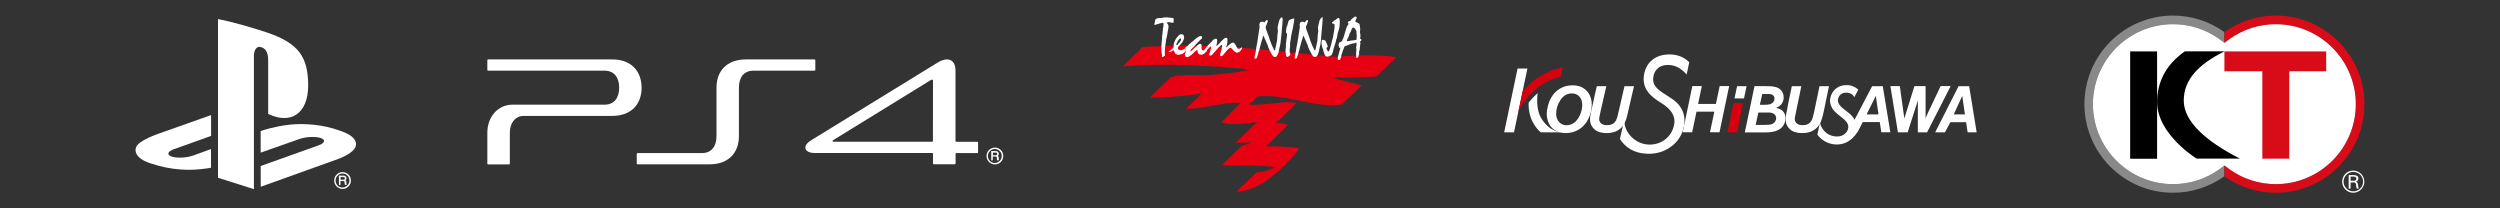 <?xml version="1.0" encoding="utf-8"?>
<!-- Generator: Adobe Illustrator 23.0.3, SVG Export Plug-In . SVG Version: 6.00 Build 0)  -->
<svg version="1.0" id="レイヤー_1" xmlns="http://www.w3.org/2000/svg" xmlns:xlink="http://www.w3.org/1999/xlink" x="0px"
	 y="0px" viewBox="0 0 300 25" style="enable-background:new 0 0 300 25;" xml:space="preserve">
<rect x="0" y="0" width="300" height="25" fill="#333333" stroke="none"/>
<style type="text/css">
	.st0{fill:#FFFFFF;stroke:#FFFFFF;stroke-width:0.065;}
	.st1{fill:#D80C18;}
	.st2{fill:#898989;}
	.st3{fill:#FFFFFF;}
	.st4{fill:#D7000F;}
	.st5{fill:none;}
	.st6{fill:#E60012;}
</style>
<g>
	<g>
		<g>
			<path class="st0" d="M266.93,19.86l0.67,0.5c1.62,1.14,3.53,1.74,5.5,1.74c5.3,0,9.6-4.31,9.6-9.6s-4.31-9.6-9.6-9.6
				c-1.98,0-3.88,0.6-5.5,1.74l-0.67,0.5l-0.67-0.5c-1.62-1.14-3.52-1.74-5.5-1.74c-5.3,0-9.61,4.31-9.61,9.6
				c0,5.3,4.31,9.6,9.61,9.6c1.98,0,3.88-0.6,5.5-1.74L266.93,19.86z"/>
			<g>
				<rect x="255.62" y="6.17" width="3.23" height="12.88"/>
				<polygon class="st1" points="279.14,6.17 266.93,6.17 266.93,8.55 271.48,8.55 271.48,19.04 274.71,19.04 274.71,8.55 
					279.14,8.55 				"/>
				<path d="M262.05,12.08c0-2.47,1.68-4.32,4.88-5.92h-4.74c-2.29,1.57-3.34,3.75-3.34,6.06c0,3.91,4.74,6.81,4.74,6.81h5.19
					C264.55,16.87,262.05,14.5,262.05,12.08z"/>
				<path class="st2" d="M266.93,19.86l-0.67,0.5c-1.62,1.14-3.52,1.74-5.5,1.74c-5.3,0-9.61-4.31-9.61-9.6s4.31-9.6,9.61-9.6
					c1.98,0,3.88,0.6,5.5,1.74l0.67,0.5V3.85c-1.81-1.29-3.94-1.98-6.17-1.98c-5.86,0-10.63,4.77-10.63,10.63
					c0,5.86,4.77,10.63,10.63,10.63c2.23,0,4.35-0.69,6.17-1.98V19.86z"/>
				<path class="st1" d="M266.93,19.86l0.67,0.5c1.62,1.14,3.53,1.74,5.5,1.74c5.3,0,9.6-4.31,9.6-9.6s-4.31-9.6-9.6-9.6
					c-1.98,0-3.88,0.6-5.5,1.74l-0.67,0.5V3.85c1.81-1.29,3.94-1.98,6.17-1.98c5.86,0,10.63,4.77,10.63,10.63
					c0,5.86-4.77,10.63-10.63,10.63c-2.23,0-4.36-0.69-6.17-1.98V19.86z"/>
			</g>
		</g>
		<g>
			<path class="st3" d="M282.07,21.19h0.38c0.26,0.01,0.31,0.13,0.31,0.25c0,0.13-0.05,0.24-0.31,0.25h-0.38V21.19z M282.4,21.89
				c0.09,0,0.19,0,0.25,0.07c0.08,0.08,0.08,0.21,0.09,0.36c0.01,0.1,0.04,0.2,0.06,0.3h0.25c-0.06-0.15-0.08-0.33-0.1-0.48
				c-0.03-0.18-0.05-0.29-0.25-0.33l0,0c0.19-0.05,0.31-0.2,0.31-0.39c0-0.32-0.29-0.41-0.57-0.41h-0.6v1.62h0.23V21.9L282.4,21.89
				L282.4,21.89z"/>
			<path class="st3" d="M281.06,21.8c0,0.74,0.6,1.33,1.33,1.33s1.33-0.6,1.33-1.33c0-0.73-0.6-1.33-1.33-1.33
				C281.66,20.46,281.06,21.06,281.06,21.8z M281.23,21.8c0-0.64,0.52-1.17,1.17-1.17c0.64,0,1.17,0.52,1.17,1.17
				c0,0.64-0.52,1.16-1.17,1.16C281.75,22.96,281.23,22.44,281.23,21.8z"/>
		</g>
	</g>
	<g>
		<path class="st3" d="M202.4,8.94l0.31-1.48c-0.47-0.44-1.05-0.8-1.89-0.9c-1.88-0.21-3.3,0.73-3.55,2.49
			c-0.24,1.66,0.88,2.57,2.05,3.29c0.96,0.59,1.84,1.41,1.56,2.7c-0.27,1.26-1.36,2.31-2.93,2.31c-1.73,0-3.06-1.49-3.03-2.89
			l-0.09,0.27l-0.44,1.95c0.63,0.96,1.61,1.71,3.28,1.77c1.39,0.05,2.41-0.45,3.12-1.06c0.8-0.69,1.19-1.56,1.31-2.44
			c0.12-0.9-0.07-1.55-0.5-2.18c-0.37-0.54-0.85-0.85-1.4-1.2c-1.08-0.69-1.98-1.18-1.8-2.34c0.07-0.47,0.23-0.75,0.57-1.06
			c0.27-0.25,0.76-0.38,1.16-0.38c0.48,0,0.92,0.13,1.22,0.29C201.85,8.36,202.1,8.62,202.4,8.94z"/>
		<path class="st3" d="M185.61,13.71c0-0.33,0.05-0.67,0.15-1.04c0.13-0.49,0.32-0.91,0.59-1.27c0.26-0.36,0.59-0.64,1-0.85
			c0.4-0.21,0.86-0.31,1.37-0.31c0.69,0,1.24,0.21,1.66,0.64c0.42,0.43,0.63,0.99,0.63,1.69c0,0.58-0.14,1.15-0.41,1.7
			c-0.27,0.55-0.65,0.97-1.12,1.26s-1,0.44-1.6,0.44c-0.52,0-0.95-0.12-1.3-0.35s-0.6-0.52-0.74-0.87
			C185.69,14.41,185.61,14.06,185.61,13.71z M186.74,13.68c0,0.38,0.12,0.7,0.35,0.96c0.23,0.26,0.54,0.39,0.91,0.39
			c0.31,0,0.6-0.1,0.89-0.3c0.28-0.2,0.52-0.51,0.7-0.92c0.19-0.41,0.28-0.81,0.28-1.2c0-0.44-0.12-0.78-0.35-1.03
			c-0.23-0.25-0.53-0.37-0.9-0.37c-0.56,0-1.01,0.26-1.36,0.78C186.91,12.5,186.74,13.06,186.74,13.68z"/>
		<path class="st3" d="M205.72,13.4h-2.14l-0.52,2.47h-1.14l1.16-5.54h1.14l-0.45,2.14h2.14l0.45-2.14h1.14l-1.16,5.54h-1.14
			L205.72,13.4z"/>
		<path class="st3" d="M215.02,10.34h1.14l-0.62,3.01l-0.15,0.74c-0.01,0.06-0.02,0.12-0.02,0.18c0,0.22,0.08,0.4,0.24,0.54
			s0.39,0.21,0.7,0.21c0.27,0,0.5-0.05,0.68-0.15c0.18-0.1,0.32-0.26,0.42-0.46c0.1-0.2,0.2-0.55,0.3-1.04l0.63-3.03h1.14
			l-0.63,3.03c-0.14,0.73-0.29,1.12-0.46,1.46s-0.44,0.61-0.79,0.82c-0.35,0.21-0.8,0.32-1.34,0.32c-0.64,0-1.14-0.16-1.48-0.47
			c-0.34-0.32-0.51-0.72-0.51-1.22c0-0.1,0.01-0.22,0.03-0.34c0.01-0.08,0.05-0.31,0.13-0.69
			C214.41,13.26,214.78,11.49,215.02,10.34z"/>
		<path class="st3" d="M191.62,10.34h1.14l-0.69,3.01l-0.15,0.74c-0.01,0.06-0.02,0.12-0.02,0.18c0,0.22,0.08,0.4,0.24,0.54
			c0.16,0.14,0.39,0.21,0.7,0.21c0.27,0,0.5-0.05,0.68-0.15c0.18-0.1,0.32-0.26,0.42-0.46c0.1-0.2,0.2-0.55,0.3-1.04l0.7-3.03h1.14
			l-0.7,3.03c-0.14,0.73-0.29,1.12-0.46,1.46s-0.44,0.61-0.79,0.82c-0.35,0.21-0.8,0.32-1.34,0.32c-0.64,0-1.14-0.16-1.48-0.47
			c-0.34-0.32-0.51-0.72-0.51-1.22c0-0.1,0.01-0.22,0.03-0.34c0.01-0.08,0.05-0.31,0.13-0.69c0,0,0.12-0.47,0.28-1.23
			C191.33,11.53,191.42,11.22,191.62,10.34z"/>
		<path class="st3" d="M231.25,15.88h-1.11v-3.81l-1.22,3.81h-1.17l-0.9-5.54h1.13l0.54,3.88c0,0,0.14-0.44,0.24-0.77l0.97-3.11
			h1.34v3.87c0,0,0.09-0.29,0.33-0.77l1.48-3.11h1.2L231.25,15.88z"/>
		<path class="st3" d="M235.93,14.66h-1.88l-0.66,1.22h-1.17l2.81-5.54h1.27l0.9,5.54h-1.08L235.93,14.66z M235.79,13.73l-0.32-2.23
			l-1.02,2.23H235.79z"/>
		<g>
			<polygon class="st3" points="209.59,10.34 208.45,10.34 208.14,11.81 209.28,11.81 			"/>
			<polygon class="st4" points="207.29,15.88 208.43,15.88 209.16,12.36 208.02,12.36 			"/>
		</g>
		<g>
			<g>
				<path class="st3" d="M183.44,12.32c-0.01,0.08-0.01,0.21-0.01,0.33c0.02,0.54,0.12,1.29,0.48,1.96c0.52,0.98,1,1.27,1,1.27h2.43
					c0,0-1.37-0.01-2.39-1.69c-0.48-0.78-0.53-1.92-0.47-2.64c0.01-0.17,0.03-0.26,0.05-0.37c0,0-0.16,0.11-0.62,0.58
					C183.67,12.01,183.44,12.32,183.44,12.32z"/>
			</g>
		</g>
		<g>
			<path class="st3" d="M180.5,15.88h1.18l1.61-7.66h-1.18L180.5,15.88z"/>
		</g>
		<path class="st3" d="M225.93,10.34h-1.27c0,0-1.44,2.73-1.91,3.64c-0.07,0.14-0.14,0.27-0.21,0.39c-0.14-0.31-0.38-0.56-0.67-0.8
			c-0.73-0.59-1.45-1-1.3-1.71c0.09-0.41,0.44-0.75,0.95-0.74c0.65,0,0.87,0.32,1,0.54l0.47-0.9c-0.25-0.25-0.68-0.5-1.22-0.54
			c-1.12-0.08-1.93,0.55-2.14,1.56c-0.13,0.61,0.19,1.23,0.5,1.56c0.67,0.73,1.93,1.22,1.62,2.18c-0.13,0.42-0.66,1.05-1.78,0.81
			c-0.88-0.19-1.3-0.87-1.46-1.23c-0.12-0.27-0.1-0.54-0.1-0.54l-0.32,1.6c0.61,0.85,1.57,1.18,2.32,1.18c0.94,0,1.8-0.43,2.49-1.5
			c0.13-0.21,0.22-0.37,0.34-0.62c0.2-0.39,0.29-0.57,0.29-0.57h2.04l0.19,1.22h1.08L225.93,10.34z M223.99,13.73l1.11-2.23
			l0.32,2.23H223.99z"/>
		<g>
			<path class="st3" d="M209.38,15.88l1.16-5.54h1.44c0.41,0,0.63,0.01,0.79,0.04c0.27,0.04,0.5,0.11,0.69,0.23
				c0.19,0.11,0.33,0.26,0.43,0.45c0.1,0.19,0.15,0.4,0.15,0.63c0,0.31-0.09,0.57-0.26,0.8c-0.17,0.23-0.57,0.44-0.68,0.44
				c0,0,0.22,0.04,0.41,0.13c0.31,0.13,0.41,0.24,0.5,0.36c0.16,0.2,0.24,0.43,0.24,0.68c0,0.33-0.05,0.65-0.24,0.95
				c-0.19,0.3-0.49,0.51-0.83,0.64c-0.33,0.13-0.76,0.2-1.34,0.2h-2.46V15.88z M210.68,14.99h1.01c0.46,0,0.77-0.03,0.93-0.09
				s0.28-0.16,0.38-0.29c0.09-0.14,0.14-0.28,0.14-0.43c0-0.18-0.07-0.34-0.2-0.46c-0.14-0.12-0.35-0.22-0.67-0.22H211L210.68,14.99
				z M211.18,12.58h0.51c0.39,0,0.56-0.03,0.73-0.08c0.17-0.06,0.3-0.15,0.39-0.27c0.09-0.13,0.13-0.26,0.13-0.4
				c0-0.14-0.04-0.26-0.12-0.35s-0.2-0.15-0.34-0.18c-0.08-0.02-0.28-0.02-0.6-0.02h-0.41L211.18,12.58z"/>
		</g>
		<g>
			<path class="st4" d="M186.26,8.43c-0.64,0.25-1.23,0.56-1.87,0.99c-0.61,0.41-1.18,0.96-1.68,1.57l-0.56,2.69
				c0.24-0.87,0.86-1.83,2.15-2.98c0.53-0.47,1.05-0.77,1.67-1.06c0.57-0.27,1.04-0.39,1.33-0.45l0.23-1.12
				C187.25,8.12,186.79,8.23,186.26,8.43z"/>
		</g>
		<line class="st5" x1="226.83" y1="15.88" x2="225.93" y2="10.34"/>
	</g>
	<g>
		<path class="st6" d="M134.74,7.96c5.34-0.39,10.67-0.09,15.99,0.44c4.24,0.43,8.5,1.04,12.77,0.88c0.56-0.02,1.12-0.06,1.68-0.12
			c0.07-0.01,0.34-0.31,0.36-0.33c0.29-0.27,0.57-0.54,0.85-0.81s0.56-0.55,0.84-0.82c-0.01,0.02,0.32-0.35,0.34-0.35
			c-2.29-0.29-4.61-0.24-6.91-0.07c-2.39,0.17-4.77,0.5-7.14,0.93c-2.1,0.38-4.19,0.84-6.31,1.14c-1.17,0.16-2.34,0.29-3.52,0.4
			c-0.56,0.05-1.11,0.08-1.67,0.12c-0.26,0.01-0.52,0.02-0.79,0.03c-0.14,0-0.79-0.07-0.88,0.03c-0.77,0.74-1.54,1.48-2.31,2.23
			c0.41-0.37,1.32-0.31,1.82-0.33c0.79-0.02,1.59,0.01,2.38,0.02c0.95,0.02,1.9-0.17,2.85-0.27c1.12-0.12,2.25-0.2,3.38-0.24
			c1.16-0.04,2.31-0.03,3.47-0.02c1.08,0.02,2.11,0.04,3.17,0.25c1.99,0.39,3.91,1.04,5.89,1.46c0.8-0.77,1.6-1.54,2.39-2.31
			c-2.95,0.39-5.87-0.88-8.8-1.01c-1.64-0.07-3.3,0.35-4.88,0.73c-1.65,0.39-3.3,0.77-5.01,0.82c-0.06,0-0.35,0.31-0.36,0.33
			c-0.29,0.27-0.57,0.54-0.85,0.81s-0.56,0.55-0.84,0.82c0,0-0.31,0.35-0.34,0.35c1.28-0.01,2.57-0.31,3.83-0.5
			c1.17-0.18,2.53-0.42,3.68-0.02c0.8-0.77,1.6-1.54,2.39-2.31c-1.01,0.78-2.17,1.35-3.22,2.07c-0.44,0.3-0.83,0.78-1.21,1.15
			c-0.07,0.07-1.14,1.19-1.19,1.17c0.38,0.23,0.85,0.25,1.29,0.26c0.62,0.02,1.23-0.04,1.85-0.1c1.07-0.1,2.34-0.38,3.4-0.09
			c0.8-0.77,1.6-1.54,2.39-2.31c-0.34,0.19-0.74,0.29-1.11,0.4c-0.35,0.11-0.8,0.2-1.08,0.45c-0.19,0.17-0.37,0.35-0.55,0.52
			c-0.99,0.94,0.88-0.73,0.27-0.3c-0.26,0.18-0.56,0.33-0.84,0.47c-0.55,0.28-1.11,0.53-1.58,0.94c-0.41,0.34-0.78,0.74-1.16,1.11
			c-0.28,0.27-0.56,0.55-0.85,0.82c0.01,0-0.31,0.35-0.34,0.35c0.7-0.01,1.39-0.07,2.09-0.07c0.33,0,0.66,0.01,0.99,0.05
			c0.17,0.02,0.34,0.06,0.51,0.1c0.08,0.02,0.15,0.05,0.23,0.08c-0.1,0.12-0.06,0.09,0.12-0.1c0.67-0.64,1.34-1.28,2.01-1.92
			c-0.68,0.62-1.61,0.97-2.46,1.28c-0.9,0.34-1.83,0.61-2.74,0.92c-0.1,0.03-0.3,0.27-0.36,0.33c-0.28,0.27-0.57,0.54-0.85,0.82
			c-0.28,0.27-0.56,0.55-0.84,0.82c0.01-0.01-0.32,0.35-0.34,0.35c1.23,0.08,2.46,0.06,3.69,0.07c0.59,0,1.18,0.02,1.76,0.07
			c0.31,0.03,0.61,0.06,0.92,0.1c0.15,0.02,0.29,0.05,0.44,0.07c0.01,0-0.09,0.21-0.09,0.22c-0.06,0.13-0.15,0.25-0.24,0.36
			c-0.72,0.93,2.75-2.56,1.84-1.76c-0.1,0.09-0.21,0.16-0.32,0.24c-0.39,0.3-0.83,0.54-1.28,0.76c-0.8,0.4-1.68,0.71-2.58,0.76
			c-0.06,0-0.34,0.31-0.36,0.33c-0.28,0.27-0.56,0.54-0.85,0.81c-0.28,0.27-0.57,0.55-0.84,0.82c0,0-0.3,0.34-0.34,0.35
			c2.85-0.17,5.05-2.42,6.88-4.36c0.12-0.13,0.24-0.27,0.35-0.41c0.05-0.07,0.09-0.14,0.13-0.22c0.08-0.15,0.15-0.21-0.05-0.24
			c-0.71-0.13-1.44-0.17-2.16-0.2c-1.5-0.06-3,0.02-4.5-0.09c-0.8,0.77-1.6,1.54-2.39,2.31c1.68-0.57,3.6-0.97,5.03-2.06
			c0.73-0.55,1.37-1.27,2.02-1.91c0.24-0.23,0.49-0.45,0.7-0.71c0.09-0.1,0.16-0.11-0.01-0.17c-0.12-0.04-0.24-0.07-0.36-0.1
			c-1.09-0.24-2.24-0.04-3.34-0.03c-0.78,0.76-1.56,1.52-2.35,2.28c0.51-0.43,1.15-0.69,1.74-0.99c0.71-0.36,1.24-0.89,1.82-1.44
			c-0.3,0.28-0.6,0.56-0.89,0.84c0.61-0.45,1.49-0.46,2.15-0.81c0.12-0.07,0.27-0.24,0.36-0.33c0.29-0.27,0.57-0.54,0.85-0.81
			s0.57-0.54,0.84-0.82c-0.02,0.02,0.33-0.35,0.34-0.35c-1.03-0.28-2.25-0.01-3.29,0.08c-0.62,0.06-1.24,0.11-1.86,0.11
			c-0.46,0-0.98-0.02-1.39-0.26c-0.8,0.77-1.6,1.54-2.39,2.31c1.06-0.71,2.21-1.29,3.22-2.07c0.43-0.33,0.82-0.76,1.21-1.14
			c0.28-0.27,0.56-0.54,0.84-0.82c-0.02,0.02,0.33-0.35,0.34-0.35c-1.15-0.4-2.51-0.15-3.68,0.02c-1.27,0.19-2.55,0.49-3.83,0.5
			c-0.8,0.77-1.6,1.54-2.39,2.31c1.65-0.05,3.25-0.4,4.85-0.78s3.24-0.8,4.9-0.77c2.99,0.05,5.92,1.42,8.93,1.02
			c0.07-0.01,0.33-0.31,0.36-0.33c0.29-0.27,0.57-0.54,0.85-0.82c0.28-0.27,0.56-0.54,0.84-0.82c-0.02,0.02,0.32-0.35,0.34-0.35
			c-2.06-0.43-4.06-1.11-6.13-1.5c-1.13-0.21-2.26-0.19-3.4-0.21c-1.18-0.01-2.36-0.01-3.54,0.04c-1.21,0.05-2.43,0.16-3.63,0.3
			c-0.88,0.1-1.7,0.19-2.59,0.17c-0.84-0.02-1.7-0.04-2.54,0.03c-0.31,0.02-0.62,0.07-0.92,0.17c-0.1,0.04-0.19,0.09-0.27,0.16
			c-0.52,0.46-1.02,0.96-1.51,1.44c-0.29,0.28-0.59,0.55-0.85,0.85c-0.01,0.01-0.03,0.03-0.04,0.04c2.24-0.01,4.48-0.24,6.7-0.54
			c2.17-0.29,4.3-0.76,6.46-1.16c2.31-0.42,4.64-0.73,6.98-0.91c2.35-0.18,4.73-0.23,7.06,0.06c0.8-0.77,1.6-1.54,2.39-2.31
			c-4.11,0.41-8.26-0.12-12.34-0.54c-5.15-0.54-10.3-0.98-15.47-0.81c-0.88,0.03-1.75,0.08-2.62,0.14
			c-0.06,0.01-0.34,0.31-0.36,0.33c-0.28,0.27-0.57,0.54-0.85,0.81s-0.56,0.55-0.84,0.82C135.08,7.62,134.78,7.96,134.74,7.96
			L134.74,7.96z"/>
		<g>
			<g>
				<path class="st3" d="M139.37,2.16c0.09-0.03,0.18-0.04,0.29-0.06c0.1-0.01,0.22-0.02,0.35-0.02c0.02,0,0.06,0,0.11,0.01
					s0.08,0.01,0.11,0.01c0.04,0.01,0.07,0.01,0.09,0.02c0.02,0.01,0.05,0.02,0.09,0.02l0.09-0.03c0.02,0,0.04,0.01,0.06,0.02
					c0.02,0.02,0.05,0.03,0.08,0.05c0.02-0.01,0.04-0.02,0.08-0.04c0.03,0,0.06,0.01,0.08,0.04s0.03,0.06,0.04,0.11
					c0,0.03,0,0.07,0,0.1c0,0.04,0,0.07-0.01,0.11c0,0.01,0,0.05,0,0.08c0,0.04,0.01,0.06,0.01,0.08c0,0.03-0.01,0.04-0.02,0.05
					c-0.01,0.01-0.03,0.02-0.04,0.02c-0.08,0-0.16-0.01-0.24-0.02c-0.08-0.02-0.16-0.04-0.24-0.06c-0.07,0.01-0.13,0.02-0.18,0.03
					c-0.04,0-0.07,0.01-0.09,0.02C140.01,2.71,140,2.72,140,2.73c0.01,0.02,0.02,0.03,0.03,0.05c0.02,0.02,0.03,0.04,0.06,0.05
					c0.01,0.01,0.03,0.03,0.05,0.07s0.04,0.09,0.06,0.14c0.01,0.03,0.01,0.05,0.02,0.07c0,0.02,0,0.04,0,0.06
					c0,0.05,0,0.1-0.01,0.17s-0.02,0.12-0.03,0.17c-0.02,0.09-0.03,0.16-0.04,0.21c-0.01,0.06-0.02,0.1-0.03,0.13
					c-0.01,0.02-0.01,0.05-0.01,0.08s0,0.07-0.01,0.11c0,0.04-0.01,0.08-0.02,0.13c-0.01,0.05-0.03,0.1-0.05,0.17
					c0,0.03,0,0.06-0.01,0.1s-0.02,0.08-0.03,0.13c-0.01,0.03-0.02,0.06-0.03,0.1s-0.03,0.08-0.04,0.13
					c0.01,0.03,0.01,0.06,0.01,0.1c-0.01,0.06-0.02,0.13-0.03,0.19c-0.01,0.09-0.03,0.19-0.04,0.28c-0.01,0.1-0.02,0.19-0.03,0.28
					c-0.01,0.03-0.03,0.05-0.04,0.09c0,0.02,0,0.04,0.01,0.07c0,0.03,0.01,0.05,0.01,0.07c0,0.03-0.01,0.06-0.01,0.11
					c-0.01,0.05-0.01,0.08-0.01,0.1c0,0.04,0,0.1,0,0.19s0,0.16,0,0.2c0.01,0.04,0.02,0.07,0.03,0.11
					c-0.01,0.03-0.01,0.05-0.02,0.07c-0.01,0.02-0.02,0.03-0.03,0.04c-0.04,0.02-0.08,0.04-0.11,0.06
					c-0.02,0.02-0.04,0.04-0.06,0.06c-0.01,0.01-0.03,0.02-0.04,0.02c-0.05,0-0.08,0-0.1-0.02c-0.02-0.01-0.03-0.03-0.03-0.06
					c0.01-0.07,0.01-0.14,0.02-0.21c-0.01-0.01-0.01-0.02-0.01-0.04c0-0.02-0.02-0.04-0.03-0.07c-0.01-0.17-0.02-0.34-0.04-0.52
					c0.01-0.13,0.01-0.26,0.01-0.39c0-0.06,0-0.14,0.01-0.23c0-0.09,0.01-0.2,0.03-0.32c0.01-0.12,0.02-0.23,0.03-0.32
					s0.01-0.17,0.01-0.23c0-0.03,0-0.06,0.01-0.1s0.01-0.09,0.02-0.15c0-0.05,0.01-0.09,0.02-0.14c0.01-0.04,0.01-0.08,0.01-0.11
					c0-0.02,0-0.04,0-0.06s0-0.04-0.01-0.05c0.02-0.06,0.04-0.1,0.05-0.14c0.01-0.03,0.01-0.05,0.01-0.07
					c-0.01-0.03-0.02-0.05-0.03-0.08c0.01-0.03,0.03-0.09,0.04-0.17c0.01-0.08,0.03-0.18,0.05-0.31c0-0.03,0-0.06,0-0.1
					s0-0.08,0-0.13l-0.02-0.06c-0.01,0-0.02-0.01-0.05-0.02c-0.02-0.01-0.05-0.01-0.09-0.01l-0.04,0.03
					c-0.03,0.01-0.06,0.01-0.09,0.02c-0.03,0.01-0.06,0.02-0.09,0.02c-0.23,0.06-0.45,0.13-0.67,0.19c-0.02,0-0.03-0.01-0.04-0.02
					c-0.01-0.02-0.02-0.04-0.02-0.06s0.01-0.04,0.02-0.07c0.01-0.03,0.03-0.08,0.05-0.13c0.01-0.08,0.01-0.14,0.02-0.19
					c0-0.05,0.01-0.09,0.02-0.11c0.02-0.05,0.04-0.09,0.08-0.12c0.03-0.03,0.08-0.06,0.13-0.07c0.1-0.04,0.19-0.06,0.28-0.06
					C139.22,2.15,139.3,2.15,139.37,2.16z"/>
				<path class="st3" d="M141.7,4.63c0.01,0.02,0.02,0.05,0.02,0.08c0,0.05-0.01,0.1-0.03,0.15s-0.05,0.1-0.09,0.15
					c-0.03,0.04-0.07,0.08-0.11,0.12s-0.07,0.08-0.11,0.11c-0.02,0.03-0.04,0.07-0.06,0.11c-0.02,0.04-0.05,0.06-0.09,0.06
					c-0.03,0-0.05,0-0.06-0.01s-0.01-0.02-0.01-0.04c0-0.1,0.06-0.24,0.19-0.45c0.12-0.2,0.22-0.3,0.3-0.3
					C141.67,4.6,141.69,4.61,141.7,4.63z M140.25,6.23c0.02,0.05,0.13,0.03,0.35-0.07c0.03-0.01,0.12-0.08,0.14-0.1
					c0.02-0.01,0.04-0.02,0.06-0.02s0.04,0.01,0.06,0.03s0.03,0.06,0.05,0.11c0.03,0.06,0.05,0.11,0.07,0.15s0.04,0.08,0.06,0.1
					c0.04,0.05,0.09,0.08,0.15,0.1c0.06,0.03,0.13,0.04,0.21,0.04c0.06,0,0.11,0,0.16-0.01c0.04-0.01,0.08-0.03,0.12-0.05
					c0.08,0,0.18-0.03,0.28-0.09s0.26-0.2,0.38-0.33c-0.01-0.04-0.05-0.06-0.07-0.11s-0.05-0.11-0.07-0.17
					c-0.02,0.02-0.07,0.06-0.09,0.07c-0.02,0.01-0.04,0.02-0.05,0.03c-0.05,0.03-0.12,0.06-0.18,0.08
					c-0.07,0.02-0.15,0.04-0.23,0.04c-0.05-0.01-0.1-0.02-0.13-0.04c-0.04-0.01-0.06-0.02-0.08-0.04c-0.03-0.01-0.05-0.04-0.07-0.08
					c-0.02-0.03-0.03-0.07-0.03-0.12c0-0.03,0-0.05,0.02-0.08c0.01-0.02,0.02-0.04,0.04-0.06c0.18-0.18,0.32-0.33,0.43-0.47
					c0.1-0.14,0.17-0.26,0.2-0.37l0.03-0.1c0.02-0.05,0.03-0.09,0.03-0.12c0.01-0.02,0.01-0.03,0.01-0.02
					c-0.01-0.05-0.01-0.1-0.02-0.14c-0.01-0.05-0.03-0.1-0.04-0.13c-0.01-0.04-0.03-0.06-0.04-0.08c-0.02-0.02-0.05-0.04-0.08-0.05
					c-0.03-0.01-0.08-0.02-0.13-0.02c-0.04,0-0.07,0-0.11,0.01c-0.03,0.01-0.06,0.02-0.09,0.02c-0.03,0.02-0.06,0.04-0.08,0.06
					c-0.03,0.02-0.05,0.03-0.08,0.06c-0.05,0.06-0.1,0.12-0.15,0.18c-0.05,0.06-0.1,0.12-0.14,0.17c-0.05,0.09-0.1,0.17-0.13,0.24
					c-0.03,0.07-0.06,0.14-0.08,0.18c-0.02,0.05-0.03,0.1-0.05,0.14c-0.01,0.04-0.02,0.07-0.03,0.11c0,0.04-0.01,0.09-0.01,0.13
					c-0.01,0.04,0.01,0.25-0.02,0.28c-0.05,0.07-0.12,0.13-0.16,0.18c-0.04,0.05-0.14,0.11-0.19,0.16
					C140.31,6.19,140.22,6.18,140.25,6.23z"/>
				<path class="st3" d="M142.26,5.68l0.3-0.2c0.01-0.01,0.03-0.02,0.04-0.04c0.02-0.02,0.03-0.04,0.05-0.08
					c0.01-0.03,0.03-0.05,0.06-0.07c0.03-0.02,0.06-0.04,0.09-0.05c0.02-0.02,0.04-0.05,0.08-0.08c0.03-0.03,0.07-0.07,0.12-0.11
					c0.02-0.02,0.05-0.03,0.09-0.06c0.04-0.02,0.07-0.06,0.12-0.1c0.2-0.19,0.37-0.33,0.51-0.42c0.15-0.1,0.27-0.14,0.37-0.14
					c0.06,0,0.1,0.01,0.13,0.04c0.03,0.02,0.04,0.06,0.04,0.1c0,0.05-0.01,0.09-0.02,0.12c-0.02,0.04-0.04,0.06-0.07,0.09
					c-0.05,0.04-0.11,0.08-0.17,0.13c-0.04,0.05-0.08,0.1-0.13,0.15s-0.11,0.1-0.17,0.15c-0.02,0.03-0.04,0.06-0.05,0.08
					c-0.01,0.01-0.03,0.03-0.06,0.06s-0.07,0.06-0.12,0.1c-0.02,0.05-0.07,0.11-0.14,0.19c-0.07,0.08-0.17,0.17-0.29,0.27
					c-0.01,0.01-0.04,0.05-0.08,0.1c-0.04,0.06-0.09,0.13-0.15,0.22l0.03,0.03c0.05-0.02,0.1-0.04,0.15-0.08
					c0.05-0.04,0.11-0.09,0.17-0.15c0.07-0.07,0.13-0.12,0.18-0.17c0.05-0.04,0.08-0.07,0.1-0.09c0.01-0.01,0.03-0.01,0.04-0.02
					c0.02-0.01,0.03-0.02,0.05-0.03c0.1-0.12,0.19-0.21,0.28-0.27c0.08-0.06,0.16-0.09,0.24-0.09c0.04,0,0.08,0.02,0.1,0.05
					c0.03,0.03,0.04,0.09,0.04,0.16c0,0.11-0.01,0.21-0.01,0.31c0,0.07,0.02,0.13,0.06,0.19s0.09,0.08,0.16,0.08
					c0.02,0,0.04,0,0.06-0.01s0.03-0.03,0.05-0.04c0.02-0.02,0.03-0.04,0.05-0.06c0.01-0.01,0.03-0.03,0.04-0.05
					c0.01,0,0.02-0.01,0.04-0.02c0.02-0.01,0.06-0.05,0.07-0.06c0.03,0.07,0.05,0.13,0.08,0.18c0.02,0.05,0.04,0.09,0.05,0.13
					c-0.05,0.04-0.12,0.11-0.17,0.16c-0.05,0.05-0.1,0.1-0.15,0.14c-0.06,0.05-0.13,0.09-0.19,0.11c-0.06,0.03-0.12,0.04-0.18,0.04
					c-0.14,0-0.25-0.04-0.32-0.12s-0.12-0.21-0.13-0.37c0-0.02,0-0.04-0.01-0.06c0-0.02-0.02-0.04-0.03-0.06
					c-0.01,0.01-0.02,0.02-0.04,0.04c-0.01,0.01-0.03,0.02-0.05,0.05c-0.03,0.02-0.06,0.05-0.1,0.08c-0.04,0.03-0.09,0.07-0.15,0.12
					c-0.07,0.08-0.14,0.14-0.19,0.19s-0.09,0.09-0.11,0.11c-0.04,0.04-0.09,0.08-0.15,0.11c-0.06,0.04-0.12,0.07-0.19,0.12
					c-0.05,0.02-0.08,0.04-0.12,0.06c-0.03,0.02-0.06,0.02-0.07,0.02c-0.1,0-0.18-0.02-0.23-0.08c-0.05-0.05-0.07-0.13-0.07-0.24
					c0-0.06,0.01-0.11,0.04-0.17c0.02-0.06,0.06-0.1,0.11-0.16c0-0.03,0.01-0.05,0.01-0.07c0-0.01,0-0.02-0.01-0.03
					c0-0.01-0.01-0.03-0.02-0.04c-0.01-0.03-0.03-0.07-0.05-0.11c-0.02-0.04-0.04-0.08-0.06-0.12c0.01-0.01,0.02-0.03,0.04-0.05
					C142.22,5.75,142.24,5.72,142.26,5.68z"/>
				<path class="st3" d="M144.64,5.83c0.01-0.02,0.03-0.04,0.05-0.06s0.04-0.05,0.06-0.08c0.1-0.12,0.19-0.23,0.28-0.32
					c0.09-0.1,0.17-0.18,0.25-0.26c0.04-0.04,0.09-0.09,0.15-0.15s0.13-0.14,0.2-0.22c0.08-0.03,0.16-0.06,0.26-0.1
					c0.06,0,0.1,0.02,0.13,0.06s0.04,0.09,0.04,0.17c0,0.06,0,0.13-0.01,0.2s-0.02,0.15-0.04,0.22c-0.02,0.06-0.03,0.12-0.05,0.17
					c0,0.02,0,0.03,0.01,0.04s0.02,0.01,0.03,0.01c0.03-0.02,0.1-0.07,0.19-0.16s0.21-0.23,0.36-0.39c0.13-0.14,0.24-0.25,0.34-0.32
					c0.1-0.07,0.17-0.11,0.23-0.11s0.11,0.02,0.14,0.07c0.03,0.05,0.04,0.11,0.04,0.21c0,0.14-0.01,0.26-0.03,0.38
					s-0.05,0.24-0.1,0.35c-0.01,0.02-0.02,0.04-0.02,0.06c0,0.01,0,0.02,0,0.04c0,0.02,0.01,0.03,0.04,0.04
					c0.02-0.01,0.04-0.04,0.06-0.06c0.02-0.03,0.05-0.07,0.08-0.11c0.05-0.04,0.1-0.08,0.15-0.12c0.05-0.04,0.1-0.09,0.16-0.13
					c0.06-0.05,0.12-0.09,0.18-0.11c0.06-0.03,0.12-0.04,0.18-0.04c0.01,0,0.02,0,0.03,0.01s0.02,0.02,0.03,0.02
					c0.05,0.05,0.09,0.08,0.12,0.12s0.05,0.07,0.07,0.09c0.08,0.18,0.16,0.31,0.22,0.39c0.07,0.09,0.12,0.13,0.17,0.13
					c0.01,0,0.1,0,0.17-0.06c0.08-0.06,0.21-0.15,0.25-0.11s-0.11,0.32-0.23,0.44c-0.07,0.07-0.14,0.1-0.21,0.14
					c-0.06,0.03-0.11,0.04-0.16,0.04c-0.15,0-0.3-0.1-0.46-0.29s-0.28-0.29-0.36-0.29c-0.11,0-0.3,0.17-0.56,0.5s-0.42,0.5-0.49,0.5
					c-0.03,0-0.07,0-0.13-0.01c-0.02-0.01-0.03-0.02-0.04-0.04c-0.01-0.02-0.01-0.04-0.01-0.07s0.01-0.08,0.02-0.13
					c0.01-0.05,0.03-0.11,0.05-0.19c0.03-0.1,0.05-0.17,0.07-0.22s0.03-0.09,0.03-0.11c0-0.03,0.01-0.08,0.03-0.17
					c0.01-0.08,0.03-0.19,0.05-0.33c0-0.02-0.01-0.04-0.02-0.05c-0.01-0.01-0.03-0.02-0.05-0.02c-0.01,0-0.03,0.01-0.05,0.02
					c-0.02,0.01-0.04,0.02-0.07,0.05c-0.02,0.03-0.05,0.06-0.08,0.09s-0.08,0.07-0.15,0.12c-0.07,0.09-0.15,0.18-0.23,0.27
					s-0.16,0.18-0.24,0.27c-0.13,0.15-0.23,0.26-0.31,0.34c-0.07,0.08-0.12,0.11-0.15,0.11c-0.06,0-0.11-0.01-0.15-0.02
					c-0.03-0.01-0.05-0.04-0.05-0.07c0-0.07,0.04-0.22,0.11-0.45c0.08-0.23,0.12-0.39,0.12-0.49c0-0.01-0.01-0.03-0.02-0.04
					c-0.01-0.01-0.02-0.02-0.04-0.02c-0.03,0-0.06,0.02-0.09,0.04c-0.03,0.03-0.08,0.08-0.12,0.14c-0.03,0.04-0.07,0.07-0.11,0.12
					c-0.05,0.05-0.1,0.1-0.16,0.16c-0.01,0.02-0.02,0.03-0.03,0.05s-0.02,0.03-0.04,0.05c-0.01-0.03-0.02-0.07-0.05-0.12
					C144.71,5.96,144.68,5.9,144.64,5.83z"/>
				<path class="st3" d="M154.27,6.07c0-0.12,0.01-0.22,0.02-0.31c0.01-0.08,0.02-0.15,0.03-0.2c0-0.04-0.01-0.08-0.02-0.11
					c0-0.05,0-0.12,0.02-0.23c0.01-0.11,0.03-0.25,0.05-0.42s0.04-0.29,0.05-0.39c0.02-0.09,0.03-0.14,0.03-0.17
					c0-0.04-0.01-0.08-0.02-0.12c0-0.04-0.01-0.09-0.02-0.14l-0.07-0.06l-0.02-0.04c0.01-0.06,0.01-0.12,0.01-0.18
					s0.01-0.12,0.02-0.19c0-0.08,0.01-0.15,0.03-0.21s0.03-0.11,0.05-0.15c0.01-0.01,0.01-0.02,0.02-0.04
					c0.01-0.02,0.02-0.04,0.03-0.06c0.02-0.08,0.04-0.16,0.06-0.24s0.04-0.15,0.06-0.23c0.03-0.08,0.08-0.14,0.14-0.18
					c0.06-0.05,0.13-0.08,0.22-0.09c0.06-0.03,0.11-0.06,0.16-0.07c0.04-0.02,0.08-0.02,0.1-0.02c0.03,0,0.05,0.01,0.07,0.04
					c0.02,0.02,0.03,0.06,0.03,0.1c0,0.02-0.01,0.08-0.03,0.18s-0.04,0.25-0.08,0.43c-0.01,0.06-0.02,0.13-0.03,0.22
					c-0.01,0.08-0.04,0.18-0.06,0.3c-0.03,0.13-0.07,0.27-0.1,0.42c-0.03,0.15-0.06,0.32-0.09,0.51c-0.01,0.08-0.02,0.16-0.03,0.23
					c-0.01,0.08-0.02,0.15-0.04,0.23c-0.02,0.09-0.03,0.17-0.04,0.25s-0.02,0.15-0.02,0.22c0,0.02,0,0.05,0.01,0.07
					c0,0.02,0,0.04,0,0.06c0,0.03,0,0.06,0,0.1c-0.01,0.04-0.01,0.09-0.02,0.14c-0.01,0.05-0.02,0.1-0.02,0.14
					c-0.01,0.04-0.01,0.08-0.01,0.1c0,0.11,0,0.2,0.01,0.27c0,0.07,0.01,0.11,0.02,0.14c0.02,0.06,0.03,0.12,0.05,0.19
					c0,0.04-0.05,0.09-0.15,0.17c-0.1,0.07-0.17,0.11-0.21,0.11c-0.03,0-0.05-0.01-0.07-0.03s-0.04-0.04-0.06-0.08
					c-0.02-0.03-0.03-0.07-0.04-0.1s-0.01-0.06-0.01-0.08c0-0.01,0-0.03,0.01-0.06s0.01-0.05,0.01-0.06
					c-0.02-0.07-0.04-0.12-0.06-0.16c0,0.02-0.01,0.02-0.01-0.01S154.27,6.16,154.27,6.07z"/>
				<path class="st3" d="M160.03,2.54c0.02-0.04,0.05-0.07,0.1-0.09c0.04-0.02,0.09-0.04,0.14-0.06c0.03-0.03,0.06-0.07,0.11-0.11
					c0.01-0.01,0.03-0.02,0.05-0.04c0.02-0.01,0.05-0.03,0.08-0.04c0.04-0.02,0.08-0.03,0.11-0.05c0.05,0,0.09,0.04,0.11,0.11
					c0.03,0.08,0.04,0.19,0.04,0.35c0,0.23-0.01,0.45-0.04,0.64s-0.07,0.36-0.13,0.51c0,0.02-0.01,0.04-0.02,0.06
					c-0.01,0.02-0.02,0.04-0.03,0.07c0,0.04-0.02,0.09-0.03,0.14c-0.01,0.05-0.03,0.11-0.04,0.18c0,0.02,0,0.05-0.01,0.08
					c0,0.03-0.01,0.07-0.01,0.12c0,0.03-0.02,0.08-0.04,0.15c-0.02,0.07-0.06,0.16-0.1,0.26l0.01,0.07
					c-0.02,0.06-0.04,0.14-0.07,0.23c-0.03,0.09-0.06,0.19-0.1,0.31c-0.01,0.05-0.03,0.12-0.06,0.21c-0.02,0.08-0.06,0.17-0.09,0.28
					c0,0.06-0.01,0.11-0.02,0.15c0,0.02-0.02,0.06-0.04,0.14c-0.02,0.08-0.06,0.18-0.12,0.32c-0.02,0.04-0.04,0.07-0.08,0.1
					c-0.04,0.03-0.1,0.06-0.16,0.09c-0.06,0.02-0.12,0.04-0.17,0.05c-0.05,0.02-0.1,0.02-0.15,0.02c-0.07,0-0.13-0.01-0.18-0.05
					c-0.05-0.03-0.09-0.08-0.11-0.14c-0.08-0.21-0.15-0.38-0.18-0.51c-0.04-0.13-0.06-0.21-0.06-0.25c-0.01-0.02-0.03-0.06-0.05-0.1
					c-0.02-0.05-0.04-0.12-0.06-0.21c-0.02-0.08-0.04-0.15-0.04-0.2c-0.01-0.06-0.01-0.1-0.01-0.13c0-0.14,0.01-0.25,0.03-0.32
					s0.05-0.11,0.1-0.11c0.07,0,0.14,0.01,0.19,0.03s0.1,0.05,0.14,0.09c0.02,0.03,0.04,0.07,0.07,0.12
					c0.02,0.06,0.05,0.13,0.09,0.21c0.04,0.1,0.07,0.18,0.1,0.24c0.02,0.06,0.03,0.1,0.03,0.12c0,0.04-0.03,0.08-0.08,0.11
					s-0.08,0.06-0.08,0.09c0.02,0.04,0.04,0.08,0.05,0.11c0.01,0.04,0.03,0.08,0.04,0.11c0.03,0.06,0.05,0.1,0.07,0.13
					s0.05,0.04,0.08,0.04s0.07-0.05,0.12-0.15c0.04-0.1,0.09-0.25,0.14-0.45c0.04-0.15,0.08-0.28,0.11-0.4s0.05-0.23,0.07-0.33
					c0.01-0.04,0.03-0.09,0.05-0.15s0.04-0.13,0.06-0.21c0.01-0.02,0.01-0.04,0.01-0.06s0-0.05,0.01-0.09
					c0.02-0.11,0.04-0.22,0.06-0.33s0.04-0.23,0.06-0.34c0.02-0.14,0.04-0.25,0.04-0.37c0.01-0.11,0.01-0.22,0.01-0.31
					c0-0.08-0.05-0.13-0.16-0.14c-0.11-0.02-0.16-0.04-0.16-0.08c0-0.03,0.02-0.06,0.06-0.1C159.91,2.63,159.96,2.59,160.03,2.54z"
					/>
				<path class="st3" d="M161.76,4.92c-0.05,0-0.08,0.01-0.1,0.01s-0.03-0.01-0.03-0.01c-0.01-0.01-0.01-0.02-0.01-0.04
					c0-0.02,0-0.02,0-0.04c0-0.01,0.01-0.02,0.02-0.04c0.09-0.17,0.16-0.31,0.21-0.44c0.05-0.12,0.08-0.23,0.09-0.31
					c0.06-0.09,0.09-0.15,0.12-0.21s0.05-0.09,0.06-0.11c0.04-0.14,0.08-0.25,0.13-0.32c0.04-0.07,0.09-0.11,0.13-0.11
					c0.03,0,0.07,0.01,0.1,0.03c0.04,0.02,0.07,0.05,0.1,0.09c0.02,0.04,0.05,0.07,0.07,0.1s0.04,0.07,0.06,0.11
					c0.01,0.02,0.03,0.04,0.04,0.06s0.02,0.03,0.02,0.04c0,0.03,0,0.06,0,0.11c0.01,0.04,0.01,0.09,0.02,0.14l-0.01,0.13l0.04,0.15
					c-0.01,0.05-0.02,0.11-0.02,0.16c-0.01,0.05-0.01,0.1-0.01,0.14c0,0.02,0,0.07,0.01,0.14c0,0.02-0.01,0.03-0.01,0.05
					c-0.01,0.01-0.03,0.02-0.05,0.02c-0.06,0.02-0.11,0.02-0.16,0.04c-0.05,0.02-0.1,0.03-0.16,0.04c-0.03,0-0.06-0.01-0.09-0.01
					c-0.05,0-0.12,0.01-0.22,0.03c-0.09,0.03-0.17,0.04-0.22,0.04C161.85,4.92,161.81,4.92,161.76,4.92z M160.68,5.59
					c0,0.02-0.01,0.03-0.01,0.05c0,0.03,0,0.05,0.02,0.07c0.01,0.02,0.03,0.03,0.05,0.03l0.1-0.02l0.01,0.03
					c-0.02,0.07-0.03,0.13-0.05,0.19s-0.03,0.11-0.05,0.15c-0.01,0.04-0.02,0.07-0.03,0.08c0,0.03-0.01,0.09-0.03,0.16
					s-0.05,0.17-0.08,0.28c-0.02,0.09-0.05,0.17-0.06,0.24c-0.01,0.07-0.02,0.14-0.02,0.2c0,0.05,0.01,0.09,0.03,0.12
					c0.02,0.02,0.05,0.04,0.08,0.04c0.05,0,0.09-0.01,0.12-0.03s0.06-0.04,0.07-0.08c0.03-0.06,0.05-0.11,0.07-0.16
					c0.02-0.05,0.03-0.09,0.04-0.11c0.01-0.05,0.02-0.1,0.02-0.14c0.01-0.04,0.01-0.07,0.01-0.1c0.02-0.06,0.04-0.1,0.06-0.15
					c0.02-0.04,0.03-0.08,0.04-0.11c0.02-0.07,0.04-0.14,0.05-0.19c0.02-0.05,0.03-0.09,0.04-0.11c0.04-0.1,0.07-0.17,0.1-0.23
					s0.04-0.11,0.05-0.14c0.01-0.04,0.03-0.07,0.04-0.09c0.02-0.02,0.04-0.03,0.06-0.03c0.03,0,0.07-0.01,0.12-0.03
					c0.05-0.02,0.1-0.04,0.16-0.07c0.1-0.04,0.19-0.07,0.26-0.1c0.07-0.03,0.14-0.05,0.19-0.06c0.04-0.01,0.07-0.03,0.11-0.05
					c0.09,0,0.16-0.01,0.22-0.02c0.05-0.01,0.09-0.02,0.12-0.03c0.04-0.02,0.07-0.04,0.09-0.05c0.03-0.01,0.04-0.02,0.06-0.02
					l0.02,0.01l0.04,0.31l-0.05,0.09c0,0.04,0,0.08,0,0.12s-0.01,0.09-0.01,0.13c0.01,0.04,0.02,0.08,0.03,0.11
					c0,0.07-0.01,0.17-0.02,0.3c-0.01,0.14-0.02,0.24-0.02,0.3c0,0.02,0,0.04,0.01,0.07c0,0.02,0.01,0.05,0.01,0.06
					c0,0.02,0,0.06-0.01,0.1s-0.01,0.08-0.01,0.1c0,0.05,0.01,0.09,0.02,0.11c0.01,0.02,0.04,0.04,0.06,0.04
					c0.05,0,0.09-0.02,0.13-0.06c0.04-0.04,0.07-0.09,0.09-0.17c0.01-0.06,0.03-0.12,0.04-0.17c0.01-0.06,0.03-0.12,0.04-0.18
					c-0.01-0.04-0.02-0.08-0.03-0.12c0-0.02,0-0.04,0.02-0.08c0.01-0.04,0.02-0.09,0.05-0.15c0.01-0.08,0.02-0.15,0.03-0.21
					s0.01-0.11,0.01-0.15l0.06-0.47l-0.04-0.21c0.01-0.01,0.02-0.02,0.03-0.03s0.04-0.03,0.06-0.04c0.02-0.02,0.04-0.03,0.05-0.05
					c0.01-0.02,0.02-0.06,0.02-0.1c0-0.03-0.01-0.05-0.03-0.07c-0.02-0.02-0.05-0.03-0.08-0.03c-0.01,0-0.02-0.01-0.03-0.01
					c0-0.01-0.01-0.02-0.01-0.04c0.01-0.14,0.03-0.27,0.04-0.39c-0.03-0.14-0.05-0.27-0.07-0.39c0.01-0.09,0.03-0.19,0.04-0.29
					c0-0.03,0-0.08-0.01-0.14c-0.01-0.06-0.02-0.13-0.03-0.22c-0.01-0.1-0.03-0.18-0.04-0.25c-0.02-0.06-0.04-0.09-0.06-0.1
					l-0.39-0.21c-0.01-0.01-0.02-0.02-0.03-0.03s-0.02-0.03-0.02-0.05c0-0.05,0.03-0.12,0.07-0.21c0.05-0.09,0.08-0.16,0.08-0.21
					c0-0.04-0.01-0.07-0.04-0.1c-0.03-0.02-0.07-0.04-0.13-0.04c-0.02,0-0.04,0.01-0.07,0.03c-0.03,0.02-0.07,0.04-0.12,0.08
					c-0.05,0.04-0.1,0.07-0.13,0.1c-0.04,0.02-0.06,0.04-0.07,0.04c-0.07,0.07-0.11,0.13-0.14,0.19s-0.06,0.09-0.09,0.09l-0.16,0.03
					l-0.12,0.15l0.1,0.16v0.02c-0.02,0.04-0.05,0.08-0.1,0.14c-0.04,0.06-0.1,0.18-0.17,0.37c-0.01,0.04-0.03,0.09-0.05,0.15
					s-0.04,0.13-0.06,0.21c-0.07,0.27-0.14,0.47-0.18,0.61c-0.04,0.14-0.07,0.22-0.08,0.23c-0.03,0.05-0.05,0.09-0.07,0.13
					s-0.03,0.08-0.04,0.11c0,0.04-0.02,0.07-0.04,0.1c-0.02,0.02-0.06,0.05-0.1,0.07c-0.06,0.02-0.1,0.04-0.14,0.06
					c-0.03,0.02-0.06,0.03-0.06,0.04c-0.04,0.03-0.06,0.08-0.08,0.13c-0.02,0.05-0.03,0.11-0.03,0.19c0,0.01,0,0.02,0,0.04
					c0,0.01,0.01,0.04,0.01,0.06C160.69,5.55,160.68,5.57,160.68,5.59z"/>
			</g>
			<path class="st3" d="M153.88,2.12c0-0.02-0.01-0.03-0.01-0.04c-0.01-0.01-0.02-0.01-0.04-0.01h-0.02
				c-0.06,0.04-0.12,0.08-0.17,0.14c-0.05,0.06-0.09,0.13-0.12,0.21c-0.02,0.04-0.03,0.1-0.05,0.17c-0.02,0.08-0.04,0.17-0.07,0.29
				c-0.03,0.13-0.06,0.27-0.09,0.41c0,0.05,0.01,0.12,0.02,0.23c0.01,0.1,0.02,0.18,0.02,0.22c0,0.03,0,0.06-0.01,0.1
				c0,0.04-0.01,0.08-0.02,0.13c-0.01,0.05-0.01,0.1-0.02,0.14c-0.01,0.04-0.01,0.07-0.01,0.09c-0.01,0.22-0.02,0.39-0.03,0.52
				c-0.01,0.13-0.02,0.21-0.03,0.25c-0.01,0.06-0.03,0.14-0.05,0.22c-0.02,0.09-0.04,0.19-0.06,0.3c-0.02,0.07-0.03,0.14-0.05,0.2
				c-0.01,0.04-0.02,0.08-0.03,0.12c0,0.03-0.01,0.06-0.01,0.08c0,0.06-0.01,0.1-0.01,0.12c-0.01,0.02-0.02,0.04-0.05,0.04
				S152.9,6,152.85,5.91c-0.05-0.09-0.12-0.23-0.2-0.42c-0.08-0.18-0.15-0.37-0.22-0.56c-0.07-0.2-0.14-0.4-0.2-0.61
				c-0.07-0.19-0.14-0.37-0.21-0.55c-0.05-0.13-0.09-0.24-0.11-0.32c-0.03-0.09-0.04-0.15-0.04-0.2c0-0.03,0.01-0.07,0.03-0.11
				c0.02-0.04,0.04-0.09,0.08-0.14c0-0.02,0.01-0.06,0.03-0.1c0.01-0.04,0.03-0.1,0.06-0.16c0.02-0.06,0.04-0.11,0.05-0.15
				c0.01-0.04,0.02-0.06,0.02-0.07c0-0.02,0-0.03-0.01-0.05c-0.01-0.01-0.02-0.02-0.03-0.03c-0.02-0.01-0.05-0.02-0.09-0.04
				c-0.03,0.01-0.06,0.02-0.08,0.05c-0.02,0.02-0.05,0.05-0.08,0.09s-0.06,0.08-0.08,0.1c-0.02,0.02-0.04,0.04-0.05,0.06
				c-0.01-0.01-0.04-0.02-0.07-0.05c-0.03-0.03-0.06-0.05-0.08-0.05s-0.05,0-0.09,0.01s-0.07,0.01-0.09,0.01
				c-0.05,0-0.09,0.01-0.13,0.02c-0.03,0.02-0.05,0.04-0.07,0.07c-0.01,0.04-0.02,0.09-0.04,0.14c-0.01,0.04-0.02,0.09-0.04,0.13
				l0.05,0.21c-0.05,0.34-0.11,0.68-0.16,1.03s-0.09,0.62-0.12,0.81s-0.05,0.31-0.06,0.36c-0.02,0.06-0.03,0.1-0.04,0.15
				c-0.01,0.04-0.01,0.08-0.02,0.1c-0.01,0.11-0.03,0.21-0.03,0.29c-0.01,0.09-0.02,0.16-0.03,0.21c-0.01,0.02-0.02,0.06-0.03,0.12
				s-0.03,0.15-0.06,0.27c-0.02,0.1-0.04,0.18-0.05,0.25c-0.01,0.06-0.02,0.11-0.02,0.14c0,0.05,0.01,0.1,0.02,0.12
				c0.01,0.02,0.03,0.04,0.05,0.03c0.03-0.01,0.05-0.02,0.06-0.03s0.02-0.02,0.03-0.03c0.04,0,0.08-0.02,0.1-0.04
				c0.02-0.02,0.04-0.06,0.05-0.11c0.03-0.1,0.06-0.18,0.08-0.26c0.02-0.07,0.04-0.13,0.06-0.18c0.01-0.06,0.02-0.13,0.03-0.19
				l0.06-0.11c0.02-0.07,0.03-0.13,0.05-0.19c0.01-0.06,0.02-0.12,0.04-0.18c0.05-0.17,0.09-0.33,0.13-0.48
				c0.04-0.15,0.08-0.28,0.11-0.41c0.03-0.05,0.05-0.1,0.07-0.16c0.02-0.09,0.04-0.17,0.05-0.24c0.01-0.06,0.03-0.12,0.05-0.16
				l0.02-0.01c0.03,0.05,0.06,0.1,0.08,0.14c0.02,0.05,0.04,0.09,0.06,0.14c0.09,0.19,0.16,0.36,0.23,0.51
				c0.06,0.14,0.12,0.26,0.16,0.36c0.01,0.04,0.02,0.08,0.03,0.11s0.02,0.06,0.02,0.08c0.01,0.06,0.04,0.13,0.09,0.24
				c0.05,0.1,0.12,0.23,0.2,0.39c0.09,0.18,0.16,0.31,0.23,0.4c0.05,0.07,0.1,0.11,0.13,0.13c0.01,0,0.01,0.01,0.02,0.01
				c0.01,0.01,0.03,0.01,0.04,0.02c0.02,0.01,0.04,0.01,0.05,0.01c0.01,0,0.01,0.01,0.01,0.01c0.01,0,0.02,0,0.03,0
				c0.02,0,0.04,0,0.06,0c0.03-0.01,0.06-0.02,0.09-0.04c0.01-0.01,0.02-0.01,0.03-0.02c0.01-0.01,0.02-0.02,0.03-0.03
				c0.02-0.02,0.04-0.04,0.05-0.07c0.01-0.02,0.02-0.03,0.02-0.04V6.63l0.1-0.16c0.04-0.14,0.08-0.27,0.11-0.38
				c0.03-0.12,0.05-0.23,0.06-0.32c0.05-0.16,0.08-0.34,0.12-0.55c0.03-0.2,0.06-0.42,0.08-0.67c0.02-0.2,0.04-0.41,0.06-0.61
				c0.02-0.2,0.03-0.41,0.05-0.61c0.02-0.14,0.03-0.26,0.04-0.35c0-0.09,0.01-0.14,0.01-0.17c0-0.07,0-0.13,0.01-0.18
				c0-0.05,0.01-0.09,0.01-0.11c0.01-0.04,0.02-0.08,0.02-0.14c-0.01-0.04-0.01-0.09-0.02-0.12C153.86,2.2,153.87,2.16,153.88,2.12z
				"/>
			<path class="st3" d="M158.73,2.12c0-0.02,0-0.03-0.01-0.04s-0.02-0.01-0.04-0.01h-0.03c-0.06,0.04-0.11,0.08-0.16,0.14
				c-0.05,0.06-0.09,0.13-0.13,0.21c-0.01,0.04-0.03,0.1-0.05,0.17c-0.02,0.08-0.04,0.17-0.07,0.29c-0.03,0.13-0.06,0.27-0.09,0.41
				c0,0.05,0.01,0.12,0.02,0.23c0.01,0.1,0.02,0.18,0.02,0.22c0,0.03,0,0.06-0.01,0.1c0,0.04-0.01,0.08-0.02,0.13
				c-0.01,0.05-0.01,0.1-0.02,0.14c-0.01,0.04-0.01,0.07-0.01,0.09c-0.01,0.22-0.02,0.39-0.03,0.52c-0.01,0.13-0.02,0.21-0.03,0.25
				c-0.01,0.06-0.03,0.14-0.05,0.22c-0.02,0.09-0.04,0.19-0.06,0.3c-0.02,0.07-0.03,0.14-0.05,0.2c-0.01,0.04-0.02,0.08-0.03,0.12
				c-0.01,0.03-0.01,0.06-0.01,0.08c0,0.06-0.01,0.1-0.02,0.12c-0.01,0.02-0.03,0.04-0.05,0.04c-0.03,0-0.06-0.05-0.12-0.14
				c-0.05-0.09-0.12-0.23-0.2-0.42c-0.08-0.18-0.15-0.37-0.22-0.56c-0.07-0.2-0.14-0.4-0.2-0.61c-0.07-0.19-0.14-0.37-0.21-0.55
				c-0.05-0.13-0.09-0.24-0.11-0.32c-0.03-0.09-0.04-0.15-0.04-0.2c0-0.03,0.01-0.07,0.03-0.11c0.02-0.04,0.04-0.09,0.08-0.14
				c0-0.02,0.01-0.06,0.03-0.1c0.01-0.04,0.03-0.1,0.06-0.16c0.02-0.06,0.04-0.11,0.05-0.15c0.01-0.04,0.02-0.06,0.02-0.07
				c0-0.02,0-0.03-0.01-0.05c-0.01-0.01-0.02-0.02-0.03-0.03c-0.03-0.01-0.06-0.02-0.09-0.04c-0.03,0.01-0.06,0.02-0.08,0.05
				c-0.03,0.02-0.05,0.05-0.08,0.09s-0.06,0.08-0.08,0.1c-0.02,0.02-0.04,0.04-0.06,0.06c-0.01-0.01-0.04-0.02-0.07-0.05
				c-0.03-0.03-0.06-0.05-0.08-0.05s-0.05,0-0.09,0.01s-0.07,0.01-0.09,0.01c-0.05,0-0.09,0.01-0.12,0.02
				c-0.03,0.02-0.06,0.04-0.07,0.07c-0.01,0.04-0.02,0.09-0.04,0.14c-0.01,0.04-0.03,0.09-0.04,0.13l0.05,0.21
				c-0.05,0.34-0.1,0.68-0.16,1.03c-0.05,0.35-0.09,0.62-0.13,0.81c-0.03,0.19-0.05,0.31-0.06,0.36c-0.01,0.06-0.03,0.1-0.04,0.15
				c-0.01,0.04-0.02,0.08-0.02,0.1c-0.01,0.11-0.03,0.21-0.04,0.29c-0.01,0.09-0.02,0.16-0.03,0.21c0,0.02-0.01,0.06-0.03,0.12
				c-0.01,0.06-0.03,0.15-0.06,0.27c-0.02,0.1-0.04,0.18-0.05,0.25c-0.01,0.06-0.01,0.11-0.01,0.14c0,0.05,0,0.1,0.01,0.12
				s0.03,0.04,0.05,0.03c0.03-0.01,0.05-0.02,0.06-0.03s0.02-0.02,0.03-0.03c0.04,0,0.08-0.02,0.1-0.04
				c0.02-0.02,0.04-0.06,0.05-0.11c0.03-0.1,0.06-0.18,0.08-0.26c0.02-0.07,0.04-0.13,0.06-0.18c0.01-0.06,0.02-0.13,0.03-0.19
				l0.05-0.11c0.02-0.07,0.03-0.13,0.05-0.19c0.01-0.06,0.03-0.12,0.04-0.18c0.05-0.17,0.09-0.33,0.13-0.48
				c0.04-0.15,0.08-0.28,0.11-0.41c0.03-0.05,0.05-0.1,0.07-0.16c0.02-0.09,0.04-0.17,0.05-0.24c0.01-0.06,0.03-0.12,0.05-0.16
				l0.02-0.01c0.03,0.05,0.06,0.1,0.08,0.14c0.03,0.05,0.04,0.09,0.06,0.14c0.09,0.19,0.16,0.36,0.23,0.51
				c0.06,0.14,0.12,0.26,0.16,0.36c0.01,0.04,0.02,0.08,0.03,0.11s0.02,0.06,0.02,0.08c0.01,0.06,0.04,0.13,0.09,0.24
				c0.05,0.1,0.12,0.23,0.2,0.39c0.09,0.18,0.16,0.31,0.23,0.4c0.05,0.08,0.1,0.12,0.13,0.13c0.01,0.01,0.03,0.02,0.05,0.03
				c0.01,0,0.02-0.01,0.03,0c0,0,0.01,0,0.01,0.01c0.01,0,0.01,0,0.02,0c0.02,0,0.03,0.02,0.06,0.01c0.02-0.01,0.04-0.01,0.06-0.01
				c0.01,0,0.03,0,0.05-0.02c0.01-0.01,0.03-0.02,0.05-0.03s0.03-0.03,0.04-0.04s0.02-0.03,0.04-0.05c0.01-0.01,0.02-0.02,0.02-0.04
				c0.01,0,0.01,0,0.01-0.01l0.1-0.16c0.04-0.14,0.08-0.27,0.11-0.38c0.03-0.12,0.05-0.23,0.06-0.32c0.05-0.16,0.09-0.34,0.12-0.55
				c0.03-0.2,0.06-0.42,0.07-0.67c0.02-0.2,0.04-0.41,0.05-0.61c0.02-0.2,0.04-0.41,0.05-0.61c0.02-0.14,0.03-0.26,0.04-0.35
				s0.01-0.14,0.01-0.17c0-0.07,0-0.13,0.01-0.18c0-0.05,0.01-0.09,0.01-0.11c0.01-0.04,0.02-0.08,0.02-0.14
				c-0.01-0.04-0.01-0.09-0.02-0.12C158.71,2.2,158.72,2.16,158.73,2.12z"/>
		</g>
	</g>
	<g>
		<g>
			<g>
				<g>
					<path class="st3" d="M26.16,2.29v19.04l4.31,1.37V6.73c0-0.75,0.33-1.25,0.87-1.07c0.7,0.2,0.84,0.88,0.84,1.63v6.38
						c2.69,1.3,4.8,0,4.8-3.42c0-3.51-1.24-5.07-4.88-6.33C30.66,3.44,27.99,2.63,26.16,2.29z"/>
					<path class="st3" d="M31.28,19.92l6.93-2.47c0.79-0.28,0.91-0.68,0.27-0.89c-0.64-0.21-1.79-0.15-2.58,0.13l-4.62,1.63v-2.59
						l0.27-0.09c0,0,1.34-0.47,3.21-0.68c1.88-0.2,4.17,0.03,5.98,0.71c2.03,0.64,2.26,1.59,1.75,2.24
						c-0.52,0.65-1.78,1.12-1.78,1.12l-9.42,3.38L31.28,19.92L31.28,19.92z"/>
					<path class="st3" d="M18.25,19.66c-2.09-0.59-2.43-1.81-1.48-2.52c0.88-0.65,2.38-1.14,2.38-1.14l6.18-2.19v2.5l-4.45,1.59
						c-0.79,0.28-0.9,0.68-0.27,0.89c0.64,0.21,1.79,0.15,2.58-0.13l2.13-0.77v2.24c-0.14,0.02-0.29,0.05-0.42,0.07
						C22.76,20.54,20.49,20.4,18.25,19.66"/>
					<path class="st3" d="M40.27,21.66c0-0.22,0.09-0.43,0.24-0.59c0.16-0.16,0.37-0.25,0.59-0.25s0.43,0.09,0.59,0.25
						s0.24,0.37,0.24,0.59c0,0.46-0.38,0.84-0.84,0.84c-0.23,0-0.44-0.09-0.59-0.25C40.36,22.1,40.27,21.88,40.27,21.66z
						 M41.11,22.67c0.27,0,0.52-0.1,0.71-0.3c0.19-0.19,0.29-0.44,0.29-0.71s-0.1-0.52-0.29-0.71s-0.44-0.3-0.71-0.3
						c-0.56,0-1.01,0.46-1.01,1.01c0,0.27,0.11,0.52,0.29,0.71C40.59,22.56,40.84,22.67,41.11,22.67"/>
					<path class="st3" d="M41.38,21.41c0,0.06-0.02,0.1-0.05,0.13c-0.03,0.02-0.08,0.03-0.15,0.03h-0.31v-0.32h0.33
						c0.04,0,0.08,0.01,0.11,0.02C41.36,21.3,41.38,21.34,41.38,21.41z M41.61,22.13c-0.01-0.01-0.03-0.02-0.03-0.05
						c0-0.02-0.01-0.05-0.01-0.09l-0.01-0.14c0-0.07-0.01-0.12-0.04-0.15c-0.02-0.02-0.04-0.04-0.07-0.06
						c0.03-0.02,0.06-0.05,0.08-0.08c0.03-0.04,0.04-0.1,0.04-0.17c0-0.13-0.06-0.23-0.17-0.28c-0.06-0.03-0.13-0.04-0.21-0.04h-0.5
						h-0.02v0.02v1.07v0.03h0.02h0.14h0.03v-0.03v-0.44h0.31c0.05,0,0.1,0.01,0.12,0.02c0.04,0.02,0.06,0.06,0.06,0.12l0.01,0.18
						c0,0.04,0,0.07,0.01,0.09c0,0.02,0.01,0.03,0.01,0.04l0.01,0.01h0.01h0.18h0.03v-0.03V22.13v-0.02V22.13"/>
				</g>
			</g>
		</g>
	</g>
	<g>
		<g>
			<g>
				<g>
					<g>
						<path class="st3" d="M97.75,7.13h-8.22c-2.39,0-3.55,1.47-3.55,3.38v5.82c0,1.18-0.56,2.04-1.75,2.04H76.5
							c-0.05,0-0.09,0.04-0.09,0.09v1.17c0,0.05,0.04,0.09,0.09,0.09h8.62c2.39,0,3.55-1.47,3.55-3.38v-5.82
							c0-1.19,0.56-2.04,1.75-2.04h7.33c0.05,0,0.09-0.04,0.09-0.09V7.22C97.83,7.17,97.79,7.13,97.75,7.13"/>
						<path class="st3" d="M73.45,7.13H58.57c-0.05,0-0.09,0.04-0.09,0.09v1.17c0,0.05,0.04,0.09,0.09,0.09h13.98
							c1.18,0,1.75,0.85,1.75,2.04c0,1.18-0.56,2.04-1.75,2.04H61.49c-1.72,0-3.01,1.44-3.01,3.36v3.72c0,0.05,0.04,0.09,0.09,0.09
							h2.52c0.05,0,0.09-0.04,0.09-0.09v-3.72c0-1.19,0.68-2.01,1.66-2.01h10.6c2.39,0,3.55-1.47,3.55-3.38S75.84,7.13,73.45,7.13"
							/>
						<path class="st3" d="M117.27,17.02h-2.52c-0.05,0-0.09-0.04-0.09-0.09V8.47c0-1.3-0.9-1.73-2.16-0.95l-15.16,9.31
							c-0.6,0.37-0.8,0.78-0.65,1.08c0.12,0.26,0.45,0.45,1.11,0.45h14.08c0.04,0,0.07,0.03,0.08,0.07v1.19
							c0,0.05,0.04,0.09,0.09,0.09h2.53c0.05,0,0.09-0.04,0.09-0.09v-1.16c0-0.05,0.04-0.09,0.09-0.09h2.52
							c0.05,0,0.09-0.04,0.09-0.09v-1.17C117.36,17.06,117.32,17.02,117.27,17.02 M111.95,16.92c0,0.05-0.04,0.09-0.09,0.09h-11.8
							c-0.1,0-0.15-0.02-0.16-0.06c-0.01-0.06,0.02-0.1,0.09-0.14l11.75-7.23c0.08-0.05,0.22-0.04,0.22,0.12L111.95,16.92
							L111.95,16.92z"/>
					</g>
				</g>
			</g>
		</g>
		<g>
			<g>
				<g>
					<path class="st3" d="M118.55,18.72c0-0.22,0.09-0.43,0.24-0.59c0.16-0.16,0.37-0.25,0.59-0.25s0.43,0.09,0.59,0.25
						s0.24,0.37,0.24,0.59c0,0.46-0.38,0.84-0.84,0.84c-0.23,0-0.44-0.09-0.59-0.25C118.64,19.15,118.55,18.94,118.55,18.72z
						 M119.39,19.73c0.27,0,0.52-0.1,0.71-0.3c0.19-0.19,0.29-0.44,0.29-0.71s-0.1-0.52-0.29-0.71c-0.19-0.19-0.44-0.3-0.71-0.3
						c-0.56,0-1.01,0.46-1.01,1.01c0,0.27,0.11,0.52,0.29,0.71C118.87,19.62,119.12,19.73,119.39,19.73"/>
					<path class="st3" d="M119.66,18.47c0,0.06-0.02,0.1-0.05,0.13c-0.03,0.02-0.08,0.03-0.15,0.03h-0.31v-0.32h0.33
						c0.04,0,0.08,0.01,0.11,0.02C119.64,18.36,119.66,18.4,119.66,18.47z M119.89,19.19c-0.01-0.01-0.03-0.02-0.03-0.05
						c0-0.02-0.01-0.05-0.01-0.09l-0.01-0.14c0-0.07-0.01-0.12-0.04-0.15c-0.02-0.02-0.04-0.04-0.07-0.06
						c0.03-0.02,0.06-0.05,0.08-0.08c0.03-0.04,0.04-0.1,0.04-0.17c0-0.13-0.06-0.23-0.17-0.28c-0.06-0.03-0.13-0.04-0.21-0.04h-0.5
						h-0.02v0.02v1.07v0.03h0.02h0.14h0.02v-0.03v-0.44h0.31c0.05,0,0.1,0.01,0.12,0.02c0.04,0.02,0.06,0.06,0.06,0.12l0.01,0.18
						c0,0.04,0,0.07,0.01,0.09c0,0.02,0.01,0.03,0.01,0.04l0.01,0.01h0.01h0.18h0.02v-0.03v-0.02v-0.02L119.89,19.19"/>
				</g>
			</g>
		</g>
	</g>
</g>
</svg>
